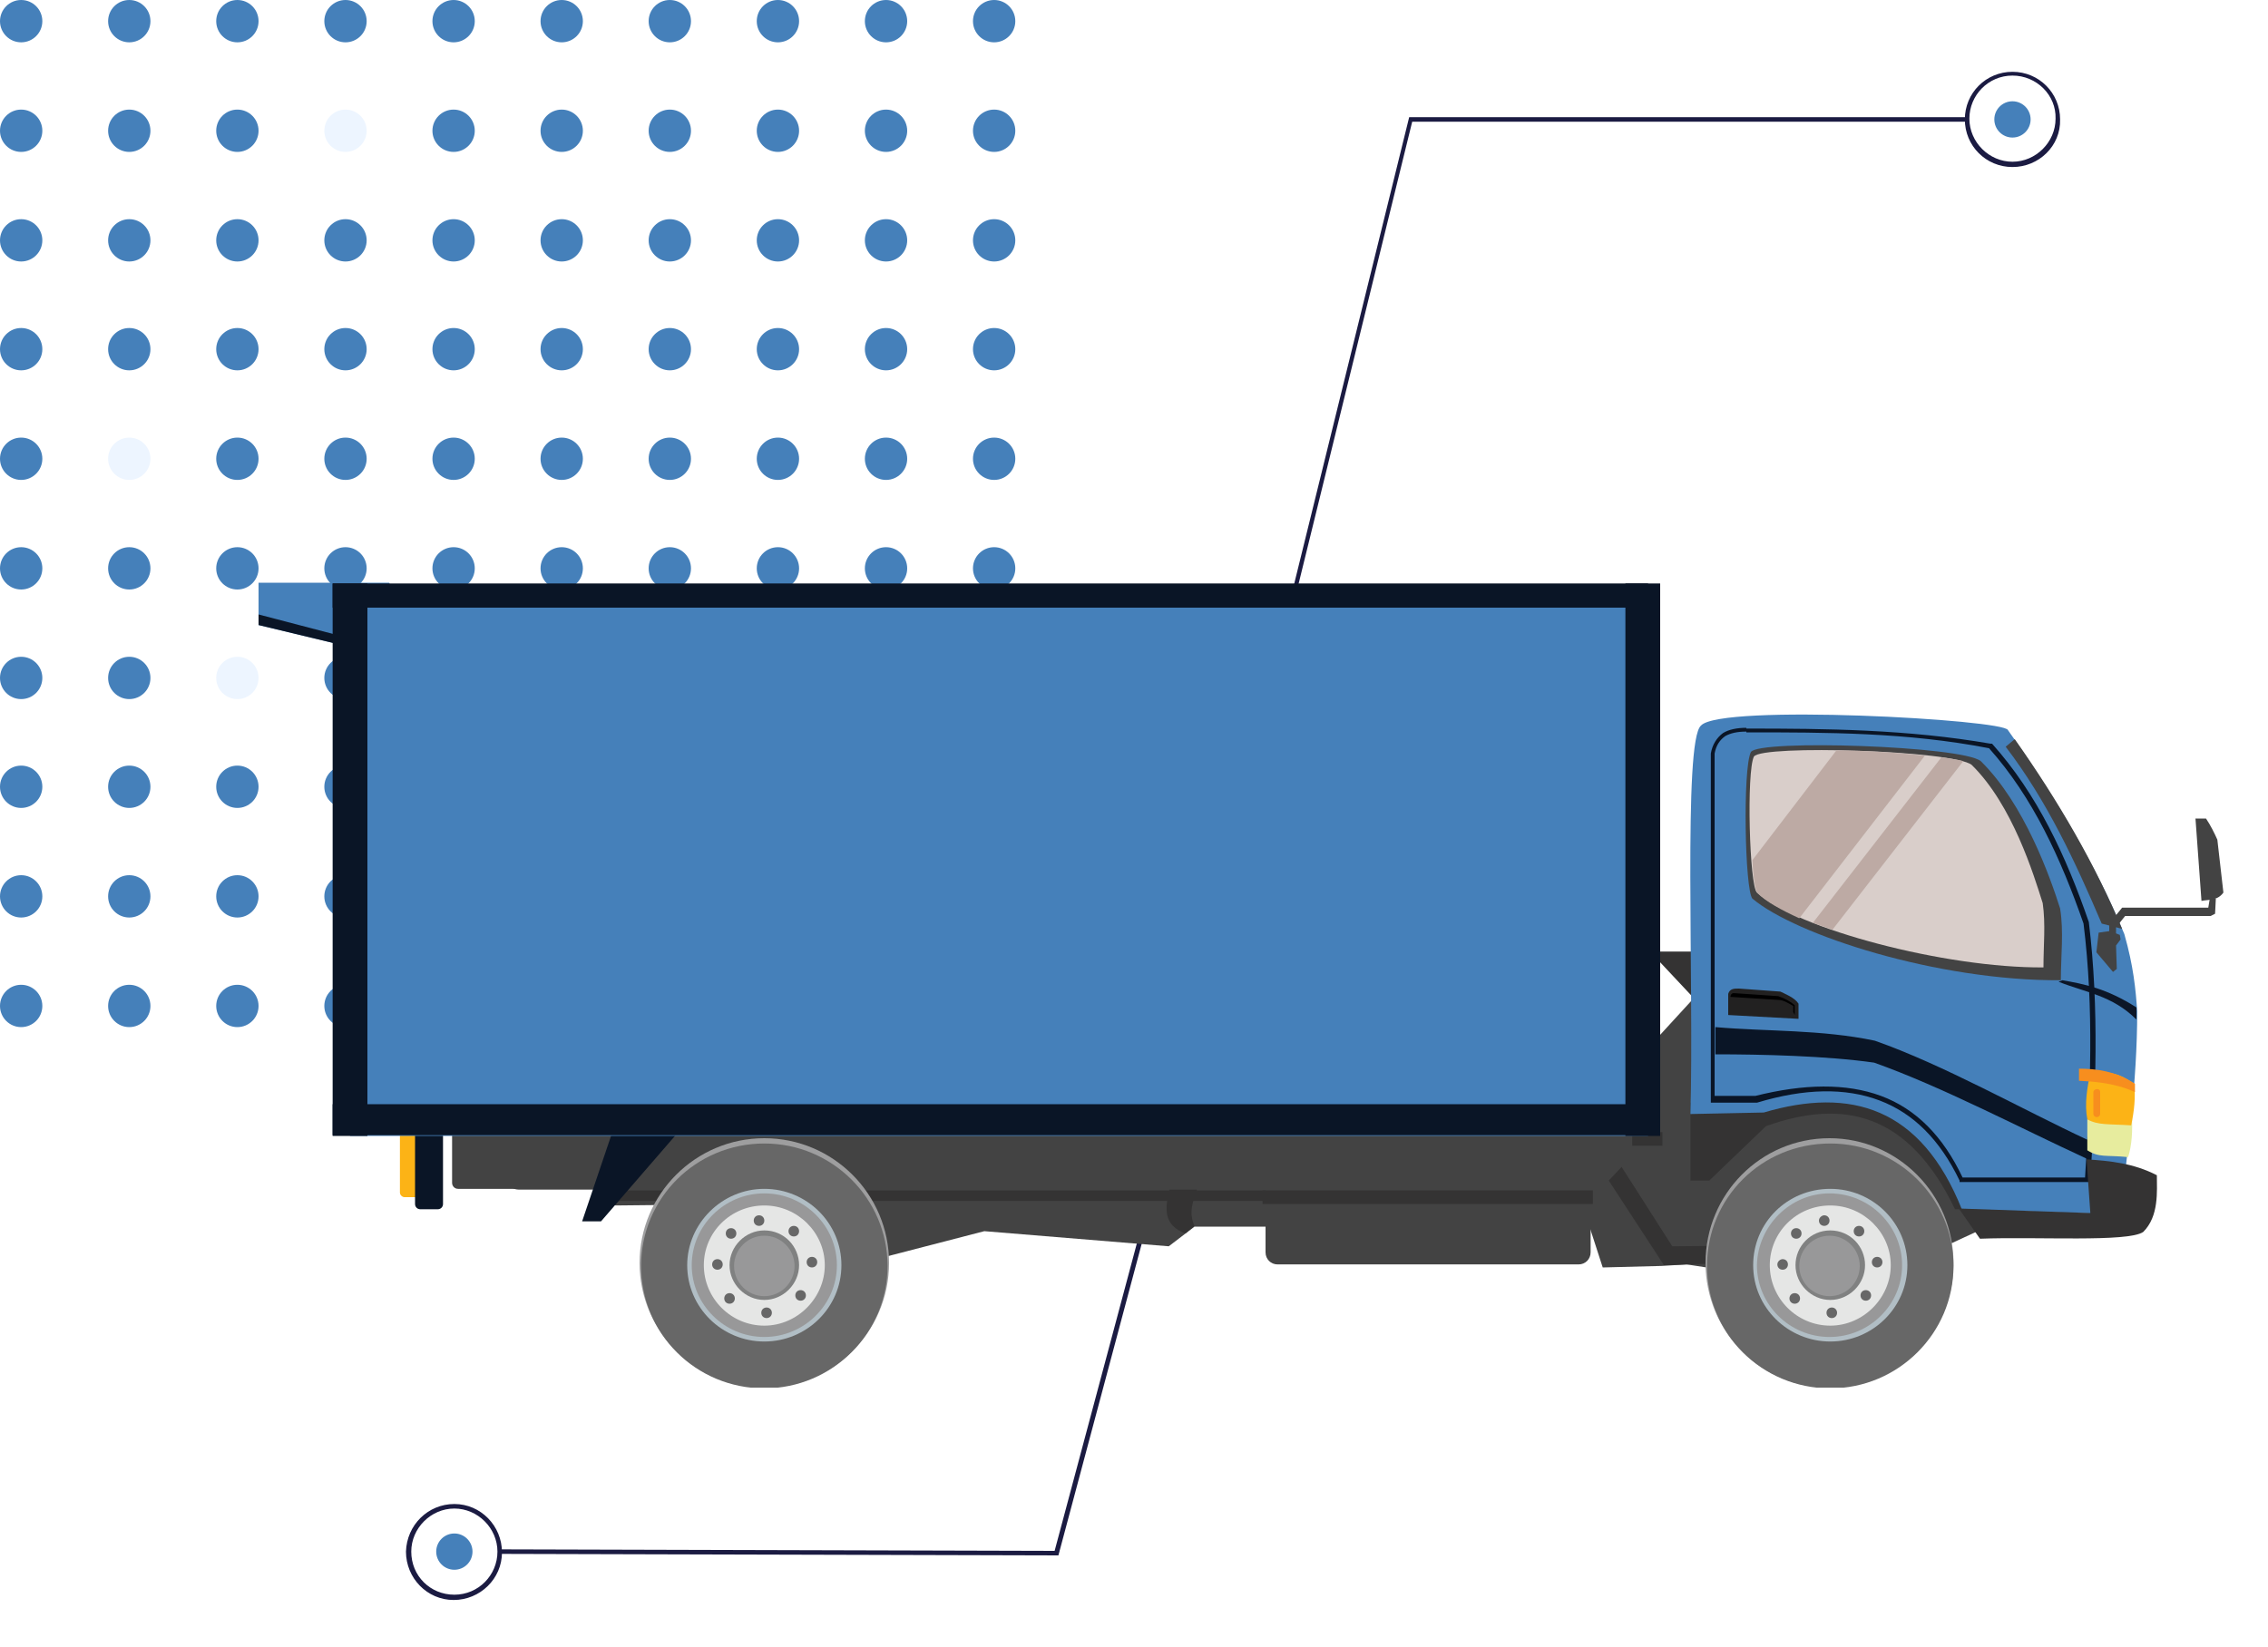 <?xml version="1.0" encoding="UTF-8"?>
<svg xmlns="http://www.w3.org/2000/svg" xmlns:xlink="http://www.w3.org/1999/xlink" id="Layer_1" data-name="Layer 1" version="1.1" viewBox="0 0 300 217.9">
  <defs>
    <style>
      .cls-1 {
        fill: #e7ec9e;
      }

      .cls-1, .cls-2, .cls-3, .cls-4, .cls-5, .cls-6, .cls-7, .cls-8, .cls-9, .cls-10, .cls-11, .cls-12, .cls-13, .cls-14, .cls-15, .cls-16, .cls-17, .cls-18, .cls-19, .cls-20, .cls-21 {
        stroke-width: 0px;
      }

      .cls-22 {
        clip-path: url(#clippath);
      }

      .cls-2 {
        fill: none;
      }

      .cls-3 {
        fill: #edf5ff;
      }

      .cls-4 {
        fill: #989899;
      }

      .cls-5 {
        fill: #f78e1e;
      }

      .cls-6 {
        fill: #0c1627;
      }

      .cls-7 {
        fill: #1b1b42;
      }

      .cls-8 {
        fill: #676767;
      }

      .cls-23 {
        clip-path: url(#clippath-1);
      }

      .cls-24 {
        clip-path: url(#clippath-4);
      }

      .cls-25 {
        clip-path: url(#clippath-3);
      }

      .cls-26 {
        clip-path: url(#clippath-2);
      }

      .cls-27 {
        clip-path: url(#clippath-7);
      }

      .cls-28 {
        clip-path: url(#clippath-8);
      }

      .cls-29 {
        clip-path: url(#clippath-6);
      }

      .cls-30 {
        clip-path: url(#clippath-5);
      }

      .cls-31 {
        clip-path: url(#clippath-9);
      }

      .cls-9 {
        fill: #b1bec5;
      }

      .cls-10 {
        fill: #000;
      }

      .cls-32 {
        clip-path: url(#clippath-20);
      }

      .cls-33 {
        clip-path: url(#clippath-21);
      }

      .cls-34 {
        clip-path: url(#clippath-24);
      }

      .cls-35 {
        clip-path: url(#clippath-23);
      }

      .cls-36 {
        clip-path: url(#clippath-22);
      }

      .cls-37 {
        clip-path: url(#clippath-25);
      }

      .cls-38 {
        clip-path: url(#clippath-44);
      }

      .cls-39 {
        clip-path: url(#clippath-45);
      }

      .cls-40 {
        clip-path: url(#clippath-40);
      }

      .cls-41 {
        clip-path: url(#clippath-42);
      }

      .cls-42 {
        clip-path: url(#clippath-41);
      }

      .cls-43 {
        clip-path: url(#clippath-47);
      }

      .cls-44 {
        clip-path: url(#clippath-43);
      }

      .cls-45 {
        clip-path: url(#clippath-46);
      }

      .cls-46 {
        clip-path: url(#clippath-48);
      }

      .cls-47 {
        clip-path: url(#clippath-49);
      }

      .cls-48 {
        clip-path: url(#clippath-27);
      }

      .cls-49 {
        clip-path: url(#clippath-28);
      }

      .cls-50 {
        clip-path: url(#clippath-26);
      }

      .cls-51 {
        clip-path: url(#clippath-29);
      }

      .cls-52 {
        clip-path: url(#clippath-34);
      }

      .cls-53 {
        clip-path: url(#clippath-35);
      }

      .cls-54 {
        clip-path: url(#clippath-36);
      }

      .cls-55 {
        clip-path: url(#clippath-37);
      }

      .cls-56 {
        clip-path: url(#clippath-39);
      }

      .cls-57 {
        clip-path: url(#clippath-33);
      }

      .cls-58 {
        clip-path: url(#clippath-32);
      }

      .cls-59 {
        clip-path: url(#clippath-30);
      }

      .cls-60 {
        clip-path: url(#clippath-38);
      }

      .cls-61 {
        clip-path: url(#clippath-31);
      }

      .cls-62 {
        clip-path: url(#clippath-50);
      }

      .cls-63 {
        clip-path: url(#clippath-51);
      }

      .cls-64 {
        clip-path: url(#clippath-52);
      }

      .cls-65 {
        clip-path: url(#clippath-14);
      }

      .cls-66 {
        clip-path: url(#clippath-13);
      }

      .cls-67 {
        clip-path: url(#clippath-12);
      }

      .cls-68 {
        clip-path: url(#clippath-10);
      }

      .cls-69 {
        clip-path: url(#clippath-15);
      }

      .cls-70 {
        clip-path: url(#clippath-17);
      }

      .cls-71 {
        clip-path: url(#clippath-16);
      }

      .cls-72 {
        clip-path: url(#clippath-19);
      }

      .cls-73 {
        clip-path: url(#clippath-11);
      }

      .cls-74 {
        clip-path: url(#clippath-18);
      }

      .cls-11 {
        fill: #343333;
      }

      .cls-12 {
        fill: #808181;
      }

      .cls-13 {
        fill: #bdaaa4;
      }

      .cls-14 {
        fill: #4580ba;
      }

      .cls-15 {
        fill: #222121;
      }

      .cls-16 {
        fill: #fcb316;
      }

      .cls-17 {
        fill: #434343;
      }

      .cls-18 {
        fill: #0a1526;
      }

      .cls-19 {
        fill: #e5e6e5;
      }

      .cls-20 {
        fill: #d9ceca;
      }

      .cls-21 {
        fill: #9e9e9f;
      }
    </style>
    <clipPath id="clippath">
      <rect class="cls-2" x="34.2" y="77.1" width="259.9" height="106.5"></rect>
    </clipPath>
    <clipPath id="clippath-1">
      <rect class="cls-2" x="34.2" y="77.1" width="259.9" height="106.5"></rect>
    </clipPath>
    <clipPath id="clippath-2">
      <rect class="cls-2" x="34.2" y="77.1" width="259.9" height="106.5"></rect>
    </clipPath>
    <clipPath id="clippath-3">
      <rect class="cls-2" x="34.2" y="77.1" width="259.9" height="106.5"></rect>
    </clipPath>
    <clipPath id="clippath-4">
      <rect class="cls-2" x="34.2" y="77.1" width="259.9" height="106.5"></rect>
    </clipPath>
    <clipPath id="clippath-5">
      <rect class="cls-2" x="34.2" y="77.1" width="259.9" height="106.5"></rect>
    </clipPath>
    <clipPath id="clippath-6">
      <rect class="cls-2" x="34.2" y="77.1" width="259.9" height="106.5"></rect>
    </clipPath>
    <clipPath id="clippath-7">
      <rect class="cls-2" x="34.2" y="77.1" width="259.9" height="106.5"></rect>
    </clipPath>
    <clipPath id="clippath-8">
      <rect class="cls-2" x="34.2" y="77.1" width="259.9" height="106.5"></rect>
    </clipPath>
    <clipPath id="clippath-9">
      <rect class="cls-2" x="34.2" y="77.1" width="259.9" height="106.5"></rect>
    </clipPath>
    <clipPath id="clippath-10">
      <rect class="cls-2" x="34.2" y="77.1" width="259.9" height="106.5"></rect>
    </clipPath>
    <clipPath id="clippath-11">
      <rect class="cls-2" x="34.2" y="77.1" width="259.9" height="106.5"></rect>
    </clipPath>
    <clipPath id="clippath-12">
      <rect class="cls-2" x="34.2" y="77.1" width="259.9" height="106.5"></rect>
    </clipPath>
    <clipPath id="clippath-13">
      <rect class="cls-2" x="34.2" y="77.1" width="259.9" height="106.5"></rect>
    </clipPath>
    <clipPath id="clippath-14">
      <rect class="cls-2" x="34.2" y="77.1" width="259.9" height="106.5"></rect>
    </clipPath>
    <clipPath id="clippath-15">
      <rect class="cls-2" x="34.2" y="77.1" width="259.9" height="106.5"></rect>
    </clipPath>
    <clipPath id="clippath-16">
      <rect class="cls-2" x="34.2" y="77.1" width="259.9" height="106.5"></rect>
    </clipPath>
    <clipPath id="clippath-17">
      <rect class="cls-2" x="34.2" y="77.1" width="259.9" height="106.5"></rect>
    </clipPath>
    <clipPath id="clippath-18">
      <rect class="cls-2" x="34.2" y="77.1" width="259.9" height="106.5"></rect>
    </clipPath>
    <clipPath id="clippath-19">
      <rect class="cls-2" x="34.2" y="77.1" width="259.9" height="106.5"></rect>
    </clipPath>
    <clipPath id="clippath-20">
      <rect class="cls-2" x="34.2" y="77.1" width="259.9" height="106.5"></rect>
    </clipPath>
    <clipPath id="clippath-21">
      <rect class="cls-2" x="34.2" y="77.1" width="259.9" height="106.5"></rect>
    </clipPath>
    <clipPath id="clippath-22">
      <rect class="cls-2" x="34.2" y="77.1" width="259.9" height="106.5"></rect>
    </clipPath>
    <clipPath id="clippath-23">
      <rect class="cls-2" x="34.2" y="77.1" width="259.9" height="106.5"></rect>
    </clipPath>
    <clipPath id="clippath-24">
      <rect class="cls-2" x="34.2" y="77.1" width="259.9" height="106.5"></rect>
    </clipPath>
    <clipPath id="clippath-25">
      <rect class="cls-2" x="34.2" y="77.1" width="259.9" height="106.5"></rect>
    </clipPath>
    <clipPath id="clippath-26">
      <rect class="cls-2" x="34.2" y="77.1" width="259.9" height="106.5"></rect>
    </clipPath>
    <clipPath id="clippath-27">
      <rect class="cls-2" x="34.2" y="77.1" width="259.9" height="106.5"></rect>
    </clipPath>
    <clipPath id="clippath-28">
      <rect class="cls-2" x="34.2" y="77.1" width="259.9" height="106.5"></rect>
    </clipPath>
    <clipPath id="clippath-29">
      <rect class="cls-2" x="34.2" y="77.1" width="259.9" height="106.5"></rect>
    </clipPath>
    <clipPath id="clippath-30">
      <rect class="cls-2" x="34.2" y="77.1" width="259.9" height="106.5"></rect>
    </clipPath>
    <clipPath id="clippath-31">
      <rect class="cls-2" x="34.2" y="77.1" width="259.9" height="106.5"></rect>
    </clipPath>
    <clipPath id="clippath-32">
      <rect class="cls-2" x="34.2" y="77.1" width="259.9" height="106.5"></rect>
    </clipPath>
    <clipPath id="clippath-33">
      <rect class="cls-2" x="34.2" y="77.1" width="259.9" height="106.5"></rect>
    </clipPath>
    <clipPath id="clippath-34">
      <rect class="cls-2" x="34.2" y="77.1" width="259.9" height="106.5"></rect>
    </clipPath>
    <clipPath id="clippath-35">
      <rect class="cls-2" x="34.2" y="77.1" width="259.9" height="106.5"></rect>
    </clipPath>
    <clipPath id="clippath-36">
      <rect class="cls-2" x="34.2" y="77.1" width="259.9" height="106.5"></rect>
    </clipPath>
    <clipPath id="clippath-37">
      <rect class="cls-2" x="34.2" y="77.1" width="259.9" height="106.5"></rect>
    </clipPath>
    <clipPath id="clippath-38">
      <rect class="cls-2" x="34.2" y="77.1" width="259.9" height="106.5"></rect>
    </clipPath>
    <clipPath id="clippath-39">
      <rect class="cls-2" x="34.2" y="77.1" width="259.9" height="106.5"></rect>
    </clipPath>
    <clipPath id="clippath-40">
      <rect class="cls-2" x="34.2" y="77.1" width="259.9" height="106.5"></rect>
    </clipPath>
    <clipPath id="clippath-41">
      <rect class="cls-2" x="34.2" y="77.1" width="259.9" height="106.5"></rect>
    </clipPath>
    <clipPath id="clippath-42">
      <rect class="cls-2" x="34.2" y="77.1" width="259.9" height="106.5"></rect>
    </clipPath>
    <clipPath id="clippath-43">
      <rect class="cls-2" x="34.2" y="77.1" width="259.9" height="106.5"></rect>
    </clipPath>
    <clipPath id="clippath-44">
      <rect class="cls-2" x="34.2" y="77.1" width="259.9" height="106.5"></rect>
    </clipPath>
    <clipPath id="clippath-45">
      <rect class="cls-2" x="34.2" y="77.1" width="259.9" height="106.5"></rect>
    </clipPath>
    <clipPath id="clippath-46">
      <rect class="cls-2" x="34.2" y="77.1" width="259.9" height="106.5"></rect>
    </clipPath>
    <clipPath id="clippath-47">
      <rect class="cls-2" x="34.2" y="77.1" width="259.9" height="106.5"></rect>
    </clipPath>
    <clipPath id="clippath-48">
      <rect class="cls-2" x="34.2" y="77.1" width="259.9" height="106.5"></rect>
    </clipPath>
    <clipPath id="clippath-49">
      <rect class="cls-2" x="34.2" y="77.1" width="259.9" height="106.5"></rect>
    </clipPath>
    <clipPath id="clippath-50">
      <rect class="cls-2" x="34.2" y="77.1" width="259.9" height="106.5"></rect>
    </clipPath>
    <clipPath id="clippath-51">
      <rect class="cls-2" x="34.2" y="77.1" width="259.9" height="106.5"></rect>
    </clipPath>
    <clipPath id="clippath-52">
      <rect class="cls-2" x="34.2" y="77.1" width="259.9" height="106.5"></rect>
    </clipPath>
  </defs>
  <g>
    <circle class="cls-14" cx="2.8" cy="2.8" r="2.8"></circle>
    <circle class="cls-14" cx="17.1" cy="2.8" r="2.8"></circle>
    <circle class="cls-14" cx="31.4" cy="2.8" r="2.8"></circle>
    <circle class="cls-14" cx="45.7" cy="2.8" r="2.8"></circle>
    <circle class="cls-14" cx="60" cy="2.8" r="2.8"></circle>
    <circle class="cls-14" cx="74.3" cy="2.8" r="2.8"></circle>
    <circle class="cls-14" cx="88.6" cy="2.8" r="2.8"></circle>
    <circle class="cls-14" cx="102.9" cy="2.8" r="2.8"></circle>
    <circle class="cls-14" cx="117.2" cy="2.8" r="2.8"></circle>
    <circle class="cls-14" cx="131.5" cy="2.8" r="2.8"></circle>
    <circle class="cls-14" cx="2.8" cy="17.3" r="2.8"></circle>
    <circle class="cls-14" cx="17.1" cy="17.3" r="2.8"></circle>
    <circle class="cls-14" cx="31.4" cy="17.3" r="2.8"></circle>
    <circle class="cls-3" cx="45.7" cy="17.3" r="2.8"></circle>
    <circle class="cls-14" cx="60" cy="17.3" r="2.8"></circle>
    <circle class="cls-14" cx="74.3" cy="17.3" r="2.8"></circle>
    <circle class="cls-14" cx="88.6" cy="17.3" r="2.8"></circle>
    <circle class="cls-14" cx="102.9" cy="17.3" r="2.8"></circle>
    <circle class="cls-14" cx="117.2" cy="17.3" r="2.8"></circle>
    <circle class="cls-14" cx="131.5" cy="17.3" r="2.8"></circle>
    <circle class="cls-14" cx="2.8" cy="31.8" r="2.8"></circle>
    <circle class="cls-14" cx="17.1" cy="31.8" r="2.8"></circle>
    <circle class="cls-14" cx="31.4" cy="31.8" r="2.8"></circle>
    <circle class="cls-14" cx="45.7" cy="31.8" r="2.8"></circle>
    <circle class="cls-14" cx="60" cy="31.8" r="2.8"></circle>
    <circle class="cls-14" cx="74.3" cy="31.8" r="2.8"></circle>
    <circle class="cls-14" cx="88.6" cy="31.8" r="2.8"></circle>
    <circle class="cls-14" cx="102.9" cy="31.8" r="2.8"></circle>
    <circle class="cls-14" cx="117.2" cy="31.8" r="2.8"></circle>
    <circle class="cls-14" cx="131.5" cy="31.8" r="2.8"></circle>
    <circle class="cls-14" cx="2.8" cy="46.2" r="2.8"></circle>
    <circle class="cls-14" cx="17.1" cy="46.2" r="2.8"></circle>
    <circle class="cls-14" cx="31.4" cy="46.2" r="2.8"></circle>
    <circle class="cls-14" cx="45.7" cy="46.2" r="2.8"></circle>
    <circle class="cls-14" cx="60" cy="46.2" r="2.8"></circle>
    <circle class="cls-14" cx="74.3" cy="46.2" r="2.8"></circle>
    <circle class="cls-14" cx="88.6" cy="46.2" r="2.8"></circle>
    <circle class="cls-14" cx="102.9" cy="46.2" r="2.8"></circle>
    <circle class="cls-14" cx="117.2" cy="46.2" r="2.8"></circle>
    <circle class="cls-14" cx="131.5" cy="46.2" r="2.8"></circle>
    <circle class="cls-14" cx="2.8" cy="60.7" r="2.8"></circle>
    <circle class="cls-3" cx="17.1" cy="60.7" r="2.8"></circle>
    <circle class="cls-14" cx="31.4" cy="60.7" r="2.8"></circle>
    <circle class="cls-14" cx="45.7" cy="60.7" r="2.8"></circle>
    <circle class="cls-14" cx="60" cy="60.7" r="2.8"></circle>
    <circle class="cls-14" cx="74.3" cy="60.7" r="2.8"></circle>
    <circle class="cls-14" cx="88.6" cy="60.7" r="2.8"></circle>
    <circle class="cls-14" cx="102.9" cy="60.7" r="2.8"></circle>
    <circle class="cls-14" cx="117.2" cy="60.7" r="2.8"></circle>
    <circle class="cls-14" cx="131.5" cy="60.7" r="2.8"></circle>
    <circle class="cls-14" cx="2.8" cy="75.2" r="2.8"></circle>
    <circle class="cls-14" cx="17.1" cy="75.2" r="2.8"></circle>
    <circle class="cls-14" cx="31.4" cy="75.2" r="2.8"></circle>
    <circle class="cls-14" cx="45.7" cy="75.2" r="2.8"></circle>
    <circle class="cls-14" cx="60" cy="75.2" r="2.8"></circle>
    <circle class="cls-14" cx="74.3" cy="75.2" r="2.8"></circle>
    <circle class="cls-14" cx="88.6" cy="75.2" r="2.8"></circle>
    <circle class="cls-14" cx="102.9" cy="75.2" r="2.8"></circle>
    <circle class="cls-14" cx="117.2" cy="75.2" r="2.8"></circle>
    <circle class="cls-14" cx="131.5" cy="75.2" r="2.8"></circle>
    <circle class="cls-14" cx="2.8" cy="89.7" r="2.8"></circle>
    <circle class="cls-14" cx="17.1" cy="89.7" r="2.8"></circle>
    <circle class="cls-3" cx="31.4" cy="89.7" r="2.8"></circle>
    <circle class="cls-14" cx="45.7" cy="89.7" r="2.8"></circle>
    <circle class="cls-14" cx="60" cy="89.7" r="2.8"></circle>
    <circle class="cls-14" cx="74.3" cy="89.7" r="2.8"></circle>
    <circle class="cls-14" cx="88.6" cy="89.7" r="2.8"></circle>
    <circle class="cls-14" cx="102.9" cy="89.7" r="2.8"></circle>
    <circle class="cls-14" cx="117.2" cy="89.7" r="2.8"></circle>
    <circle class="cls-14" cx="131.5" cy="89.7" r="2.8"></circle>
    <circle class="cls-14" cx="2.8" cy="104.1" r="2.8"></circle>
    <circle class="cls-14" cx="17.1" cy="104.1" r="2.8"></circle>
    <circle class="cls-14" cx="31.4" cy="104.1" r="2.8"></circle>
    <circle class="cls-14" cx="45.7" cy="104.1" r="2.8"></circle>
    <circle class="cls-14" cx="60" cy="104.1" r="2.8"></circle>
    <circle class="cls-14" cx="74.3" cy="104.1" r="2.8"></circle>
    <circle class="cls-14" cx="88.6" cy="104.1" r="2.8"></circle>
    <circle class="cls-14" cx="102.9" cy="104.1" r="2.8"></circle>
    <circle class="cls-14" cx="117.2" cy="104.1" r="2.8"></circle>
    <circle class="cls-14" cx="131.5" cy="104.1" r="2.8"></circle>
    <circle class="cls-14" cx="2.8" cy="118.6" r="2.8"></circle>
    <circle class="cls-14" cx="17.1" cy="118.6" r="2.8"></circle>
    <circle class="cls-14" cx="31.4" cy="118.6" r="2.8"></circle>
    <circle class="cls-14" cx="45.7" cy="118.6" r="2.8"></circle>
    <circle class="cls-14" cx="60" cy="118.6" r="2.8"></circle>
    <circle class="cls-14" cx="74.3" cy="118.6" r="2.8"></circle>
    <circle class="cls-14" cx="88.6" cy="118.6" r="2.8"></circle>
    <circle class="cls-14" cx="102.9" cy="118.6" r="2.8"></circle>
    <circle class="cls-14" cx="117.2" cy="118.6" r="2.8"></circle>
    <circle class="cls-14" cx="131.5" cy="118.6" r="2.8"></circle>
    <circle class="cls-14" cx="2.8" cy="133.1" r="2.8"></circle>
    <circle class="cls-14" cx="17.1" cy="133.1" r="2.8"></circle>
    <circle class="cls-14" cx="31.4" cy="133.1" r="2.8"></circle>
    <circle class="cls-14" cx="45.7" cy="133.1" r="2.8"></circle>
    <circle class="cls-14" cx="60" cy="133.1" r="2.8"></circle>
    <circle class="cls-14" cx="74.3" cy="133.1" r="2.8"></circle>
    <circle class="cls-14" cx="88.6" cy="133.1" r="2.8"></circle>
    <circle class="cls-14" cx="102.9" cy="133.1" r="2.8"></circle>
    <circle class="cls-14" cx="117.2" cy="133.1" r="2.8"></circle>
    <circle class="cls-14" cx="131.5" cy="133.1" r="2.8"></circle>
  </g>
  <polygon class="cls-7" points="151.6 159.3 151 159.2 186.4 15.5 260.2 15.5 260.2 16.1 186.8 16.1 151.6 159.3"></polygon>
  <path class="cls-7" d="M266.2,22.1c-3.5,0-6.3-2.8-6.3-6.3s2.8-6.3,6.3-6.3,6.3,2.8,6.3,6.3h0c.1,3.5-2.8,6.3-6.3,6.3ZM266.2,10c-3.2,0-5.7,2.6-5.7,5.7s2.6,5.7,5.7,5.7,5.7-2.6,5.7-5.7h0c.1-3.1-2.5-5.7-5.7-5.7Z"></path>
  <circle class="cls-14" cx="266.2" cy="15.8" r="2.4"></circle>
  <polygon class="cls-7" points="152.2 157.7 152.8 157.9 140 205.8 66.1 205.6 66.1 205 139.5 205.2 152.2 157.7"></polygon>
  <path class="cls-7" d="M60.1,199c3.5,0,6.3,2.9,6.3,6.4s-2.9,6.3-6.4,6.3-6.3-2.9-6.3-6.4h0c.1-3.5,2.9-6.3,6.4-6.3ZM60.1,211c3.2,0,5.7-2.6,5.7-5.7s-2.6-5.7-5.7-5.7-5.7,2.6-5.7,5.7h0c0,3.2,2.5,5.7,5.7,5.7Z"></path>
  <circle class="cls-14" cx="60.1" cy="205.3" r="2.4"></circle>
  <polygon class="cls-14" points="34.2 77.1 34.2 82.7 53.8 87.4 51.5 77.1 34.2 77.1"></polygon>
  <polygon class="cls-18" points="34.2 82.7 53.3 87.3 53.3 86.3 34.2 81.3 34.2 82.7"></polygon>
  <g>
    <g class="cls-22">
      <path class="cls-17" d="M60.6,145.3h8.2c.5,0,.8.4.8.8v10.4c0,.5-.4.8-.8.8h-8.2c-.5,0-.8-.4-.8-.8v-10.3c0-.5.3-.9.8-.9"></path>
    </g>
    <g class="cls-23">
      <path class="cls-16" d="M53.5,149.6h2.5c.3,0,.6.3.6.6v7.6c0,.3-.3.6-.6.6h-2.5c-.3,0-.6-.3-.6-.6v-7.6c0-.4.3-.6.6-.6"></path>
    </g>
    <g class="cls-26">
      <path class="cls-18" d="M55.6,149.7h2.3c.4,0,.7.3.7.7v8.9c0,.4-.3.7-.7.7h-2.3c-.4,0-.7-.3-.7-.7v-8.9c-.1-.4.3-.7.7-.7"></path>
    </g>
  </g>
  <polygon class="cls-17" points="169.9 162.3 158 162.3 154.6 164.9 130.2 162.9 116.3 166.5 89.5 169.2 91.3 159.4 81.4 159.5 78.3 156.8 70.3 154.6 175.1 153.5 169.9 162.3"></polygon>
  <polygon class="cls-11" points="79.2 157.5 80.8 158.9 168.1 158.9 168.1 157.5 79.2 157.5"></polygon>
  <polygon class="cls-17" points="265.9 160.9 242.6 171.7 235.6 169.2 223.1 167.3 219.8 167.5 212 167.7 206.2 149.8 219.6 149.8 219.2 147.2 217.6 139.1 229.7 125.9 263 138.7 265.9 160.9"></polygon>
  <g class="cls-25">
    <path class="cls-11" d="M260,160h-1.4c-6.2-12.9-14.9-14.6-25-11l-7.5,7.2h-2.5v-10.3c.1,0,13.3-2.9,13.3-2.9l13.4-.8,10.9,10.7-1.2,7.1Z"></path>
  </g>
  <polygon class="cls-11" points="229.4 125.9 230.3 126.1 231.2 126.5 232.8 141.4 219.2 126.9 219.2 125.9 229.4 125.9"></polygon>
  <g>
    <g class="cls-24">
      <path class="cls-14" d="M225,96c2.6-2.9,40.2-.8,40.6.6,6.3,8.9,11.7,18,15.4,27,1.2,4.2,1.5,7.3,1.7,10.2,0,9.6-1.3,18.1-2.2,26.9l-21-.7c-5.4-13.5-14.7-16.2-26.2-12.8l-9.7.2c.5-17.1-1-49.4,1.4-51.4Z"></path>
    </g>
    <g class="cls-30">
      <path class="cls-18" d="M276.3,150.9c-9-4.2-19.2-10-28.3-13.2-7.1-1.5-14.2-1.2-21.1-1.8v3.6c6.1,0,14.7.2,21,1.1,9,3.2,19.2,8.6,28.1,12.7l.3-2.4Z"></path>
    </g>
    <g class="cls-29">
      <path class="cls-6" d="M272.8,129.7c2.9.5,5.9,1.1,9.8,3.6v1.6c-3.2-3.2-6.8-3.6-10.3-5l.5-.2Z"></path>
    </g>
    <g class="cls-27">
      <path class="cls-18" d="M231,96.9h0c10.6,0,21.3,0,32.1,2.1,5.8,6.5,9.5,14.6,12.5,23.2,1.4,11.3.9,22.4.2,33.6h-16.2c-2.6-5.5-6.2-9.1-10.8-10.8-4.6-1.7-10.2-1.6-16.6,0h-5.4c0,0,0-45.3,0-45.3.2-1.1.7-1.8,1.4-2.3.7-.4,1.6-.6,2.8-.6ZM231,96.3c-1.2,0-2.3.2-3.1.7-.8.6-1.4,1.5-1.6,2.7h0v46.2h6.1c6.3-1.9,11.7-2,16.2-.3,4.5,1.7,8,5.2,10.6,10.6v.2h17.3v-.3c.7-11.3,1.2-22.6-.2-34.1h0c-3-8.7-6.8-16.9-12.8-23.6h-.1c0,0-.1,0-.1,0-11-1.9-21.7-2-32.3-2Z"></path>
    </g>
    <g class="cls-28">
      <path class="cls-1" d="M282,147.6c-2.8-1.8-3.3.5-5.9.5v4.1c1.6,1,2.4.6,5.4.9.5-1.6.6-3.5.5-5.5Z"></path>
    </g>
    <g class="cls-31">
      <path class="cls-16" d="M282.3,143.4c-2.6-1.8-3.4-1.4-5.8-1.5-.4,2-.8,4.1-.4,6.2,1.4.8,2.8.6,5.8.8.4-1.9.6-3.7.4-5.5Z"></path>
    </g>
    <g class="cls-68">
      <path class="cls-5" d="M274.9,141.4c2.4,0,4.9.3,7.5,2v1.1c-2.8-1.3-5.8-1.4-7.4-1.5v-1.6Z"></path>
    </g>
    <g class="cls-73">
      <path class="cls-11" d="M276,153.4c3.1.2,6.2.5,9.3,2.1,0,2.1.3,5.4-1.8,7.5-2,1.4-14.1.6-21.6.9l-2.8-4,17.4.6-.5-7.1Z"></path>
    </g>
    <g class="cls-67">
      <path class="cls-17" d="M272.6,129.7c0-3.2.4-6.5-.1-9.5-1.3-4.1-4.7-13.8-10.5-19.5-2.5-2-29.3-2.9-30.4-1.2-1.1,2.2-.8,18.3.2,19.4,5.7,4.8,24.4,10.9,40.8,10.8Z"></path>
    </g>
    <g class="cls-66">
      <path class="cls-20" d="M270.3,128c0-3,.3-5.7-.1-8.5-1.2-3.8-4-13-9.4-18.3-2.4-1.9-27.7-2.7-28.8-1.1-1,2-.6,17.1.4,18,5.3,4.8,24.9,10,37.9,9.9Z"></path>
    </g>
    <g class="cls-65">
      <path class="cls-17" d="M290.4,108.2l.8,11c1-.2,2.1,0,2.9-1.1l-.8-7c-.4-.9-.9-1.9-1.5-2.8h-1.4Z"></path>
    </g>
    <g class="cls-69">
      <path class="cls-17" d="M266.5,97.8c5.8,8.2,10.7,16.7,14.2,25.1l-2.7-.7c-3.5-8.2-7.2-16.2-12.7-23.4l1.2-1Z"></path>
    </g>
  </g>
  <polygon class="cls-17" points="292.3 118.9 292.1 120.1 280.7 120.1 279 122.2 279 123.2 277.6 123.4 277.3 126 279.5 128.6 280 128.2 279.9 125.1 280.5 124.3 280.4 123.7 279.9 123.5 279.9 122.7 281.1 121.2 292.4 121.2 293 120.9 293.1 118.9 292.3 118.9"></polygon>
  <g>
    <g class="cls-71">
      <path class="cls-15" d="M237.8,134.8l-9.2-.5v-2.8c.2-.7.8-.7,1.4-.7l5.5.4c.6.3,1.9.8,2.4,1.6v2Z"></path>
    </g>
    <g class="cls-70">
      <path class="cls-17" d="M214.5,142.5H68.6c-.9,0-1.6.7-1.6,1.6v11.7c0,.9.7,1.6,1.6,1.6h145.9c.9,0,1.6-.7,1.6-1.6v-11.7c0-.9-.7-1.6-1.6-1.6"></path>
    </g>
    <g class="cls-74">
      <path class="cls-21" d="M101.1,150.6c9.1,0,16.5,7.4,16.5,16.5s-7.4,16.5-16.5,16.5-16.5-7.4-16.5-16.5,7.4-16.5,16.5-16.5"></path>
    </g>
    <g class="cls-72">
      <path class="cls-17" d="M208.8,148.2h-39.8c-.9,0-1.6.7-1.6,1.6v15.9c0,.9.7,1.6,1.6,1.6h39.8c.9,0,1.6-.7,1.6-1.6v-15.9c0-.9-.7-1.6-1.6-1.6"></path>
    </g>
  </g>
  <polygon class="cls-11" points="214.5 154.4 212.8 156.2 220.1 167.4 232.2 167 232.3 164.8 221.2 164.9 214.5 154.4"></polygon>
  <g class="cls-32">
    <path class="cls-21" d="M242,150.6c9,0,16.4,7.4,16.4,16.5s-7.3,16.5-16.4,16.5-16.4-7.4-16.4-16.5c0-9.1,7.3-16.5,16.4-16.5"></path>
  </g>
  <g class="cls-33">
    <path class="cls-8" d="M242.1,151.3c9,0,16.3,7.3,16.3,16.2s-7.3,16.2-16.3,16.2-16.3-7.2-16.3-16.2c0-9,7.2-16.2,16.3-16.2"></path>
  </g>
  <g class="cls-36">
    <path class="cls-9" d="M242.1,157.3c5.6,0,10.2,4.5,10.2,10.1s-4.6,10.1-10.2,10.1-10.2-4.5-10.2-10.1,4.5-10.1,10.2-10.1"></path>
  </g>
  <g class="cls-35">
    <path class="cls-4" d="M242,157.9c5.3,0,9.6,4.3,9.6,9.5s-4.3,9.5-9.6,9.5-9.6-4.3-9.6-9.5c.1-5.2,4.4-9.5,9.6-9.5"></path>
  </g>
  <g class="cls-34">
    <path class="cls-19" d="M242.1,159.5c4.4,0,8,3.6,8,7.9s-3.6,8-8,8-8-3.6-8-8c0-4.3,3.5-7.9,8-7.9"></path>
  </g>
  <g class="cls-37">
    <path class="cls-12" d="M242.1,162.8c2.6,0,4.6,2.1,4.6,4.6s-2.1,4.6-4.6,4.6-4.6-2.1-4.6-4.6,2-4.6,4.6-4.6"></path>
  </g>
  <g class="cls-50">
    <path class="cls-8" d="M245.9,162.2c.4,0,.7.3.7.7s-.3.7-.7.7-.7-.3-.7-.7.3-.7.7-.7"></path>
  </g>
  <g class="cls-48">
    <path class="cls-8" d="M248.3,166.3c.4,0,.7.3.7.7s-.3.7-.7.7-.7-.3-.7-.7.3-.7.7-.7"></path>
  </g>
  <g class="cls-49">
    <path class="cls-8" d="M246.8,170.7c.4,0,.7.3.7.7s-.3.7-.7.7-.7-.3-.7-.7.3-.7.7-.7"></path>
  </g>
  <g class="cls-51">
    <path class="cls-8" d="M242.3,173c.4,0,.7.3.7.7s-.3.7-.7.7-.7-.3-.7-.7.3-.7.7-.7"></path>
  </g>
  <g class="cls-59">
    <path class="cls-8" d="M237.4,171.1c.4,0,.7.3.7.7s-.3.7-.7.7-.7-.3-.7-.7.3-.7.7-.7"></path>
  </g>
  <g class="cls-61">
    <path class="cls-8" d="M235.8,166.6c.4,0,.7.3.7.7s-.3.7-.7.7-.7-.3-.7-.7.4-.7.7-.7"></path>
  </g>
  <g class="cls-58">
    <path class="cls-8" d="M237.6,162.5c.4,0,.7.3.7.7s-.3.7-.7.7-.7-.3-.7-.7.3-.7.7-.7"></path>
  </g>
  <g class="cls-57">
    <path class="cls-8" d="M241.3,160.8c.4,0,.7.3.7.7s-.3.7-.7.7-.7-.3-.7-.7.4-.7.7-.7"></path>
  </g>
  <g class="cls-52">
    <path class="cls-4" d="M242,163.5c2.2,0,4,1.8,4,4s-1.8,4-4,4-4-1.8-4-4,1.8-4,4-4"></path>
  </g>
  <g class="cls-53">
    <path class="cls-8" d="M101.1,151.3c9,0,16.3,7.3,16.3,16.2s-7.3,16.2-16.3,16.2-16.3-7.2-16.3-16.2c0-9,7.3-16.2,16.3-16.2"></path>
  </g>
  <g class="cls-54">
    <path class="cls-9" d="M101.1,157.3c5.6,0,10.2,4.5,10.2,10.1s-4.6,10.1-10.2,10.1-10.2-4.5-10.2-10.1c0-5.5,4.6-10.1,10.2-10.1"></path>
  </g>
  <g class="cls-55">
    <path class="cls-4" d="M101.1,157.9c5.3,0,9.6,4.3,9.6,9.5s-4.3,9.5-9.6,9.5-9.6-4.3-9.6-9.5,4.3-9.5,9.6-9.5"></path>
  </g>
  <g class="cls-60">
    <path class="cls-19" d="M101.1,159.5c4.4,0,8,3.6,8,7.9s-3.6,8-8,8-8-3.6-8-8,3.6-7.9,8-7.9"></path>
  </g>
  <g class="cls-56">
    <path class="cls-12" d="M101.1,162.8c2.6,0,4.6,2.1,4.6,4.6s-2.1,4.6-4.6,4.6-4.6-2.1-4.6-4.6,2.1-4.6,4.6-4.6"></path>
  </g>
  <g class="cls-40">
    <path class="cls-8" d="M105,162.2c.4,0,.7.3.7.7s-.3.7-.7.7-.7-.3-.7-.7.3-.7.7-.7"></path>
  </g>
  <g class="cls-42">
    <path class="cls-8" d="M107.4,166.3c.4,0,.7.3.7.7s-.3.7-.7.7-.7-.3-.7-.7.3-.7.7-.7"></path>
  </g>
  <g class="cls-41">
    <path class="cls-8" d="M105.9,170.7c.4,0,.7.3.7.7s-.3.7-.7.7-.7-.3-.7-.7.3-.7.7-.7"></path>
  </g>
  <g class="cls-44">
    <path class="cls-8" d="M101.4,173c.4,0,.7.3.7.7s-.3.7-.7.7-.7-.3-.7-.7.3-.7.7-.7"></path>
  </g>
  <g class="cls-38">
    <path class="cls-8" d="M96.5,171.1c.4,0,.7.3.7.7s-.3.7-.7.7-.7-.3-.7-.7.3-.7.7-.7"></path>
  </g>
  <g class="cls-39">
    <path class="cls-8" d="M94.9,166.6c.4,0,.7.3.7.7s-.3.7-.7.7-.7-.3-.7-.7.3-.7.7-.7"></path>
  </g>
  <g class="cls-45">
    <path class="cls-8" d="M96.7,162.5c.4,0,.7.3.7.7s-.3.7-.7.7-.7-.3-.7-.7.3-.7.7-.7"></path>
  </g>
  <g class="cls-43">
    <path class="cls-8" d="M100.4,160.8c.4,0,.7.3.7.7s-.3.7-.7.7-.7-.3-.7-.7.3-.7.7-.7"></path>
  </g>
  <g class="cls-46">
    <path class="cls-4" d="M101.1,163.5c2.2,0,4,1.8,4,4s-1.8,4-4,4-4-1.8-4-4,1.8-4,4-4"></path>
  </g>
  <g class="cls-47">
    <path class="cls-5" d="M277.4,144.1h0c-.3,0-.5.2-.5.4v2.9c0,.2.2.4.4.4h.1c.2,0,.4-.2.4-.4v-2.9c0-.3-.2-.4-.4-.4"></path>
  </g>
  <g class="cls-62">
    <path class="cls-10" d="M237.4,134.3v-1.3c-.6-.5-1.3-.9-2.2-1.2l-5.9-.4c-.2,0-.4.2-.4.5l6.3.4c.7,0,1.3.4,2,.8v.8l.2.4Z"></path>
  </g>
  <g class="cls-63">
    <path class="cls-13" d="M256.8,100.2c1.2.2,2.2.3,2.9.5l-17.3,22.3c-.9-.3-1.8-.6-2.6-.9l17-21.9ZM242.9,99.3c4,0,8.3.3,11.7.7l-16.6,21.5c-2.4-1.1-4.4-2.2-5.5-3.3-.3-.3-.6-2.1-.7-4.4l11.1-14.5Z"></path>
  </g>
  <rect class="cls-11" x="167" y="157.5" width="43.7" height="1.8"></rect>
  <g class="cls-64">
    <path class="cls-11" d="M158.3,157.5c-.5,1.5-1.1,2.9-.3,4.7l-1.2,1c-3-1.1-2.7-3.4-2.1-5.8h3.6Z"></path>
  </g>
  <polygon class="cls-18" points="89.8 149.7 79.5 161.6 77 161.6 81.4 148.6 89.8 149.7"></polygon>
  <rect class="cls-11" x="215.9" y="149.8" width="4" height="1.8"></rect>
  <rect class="cls-14" x="46.3" y="78" width="171.7" height="72.3"></rect>
  <rect class="cls-18" x="44" y="77.2" width="4.6" height="73.1"></rect>
  <rect class="cls-18" x="215" y="77.2" width="4.6" height="73.1"></rect>
  <rect class="cls-18" x="44" y="146.1" width="174" height="4.1"></rect>
  <rect class="cls-18" x="44" y="77.2" width="174" height="3.2"></rect>
</svg>
